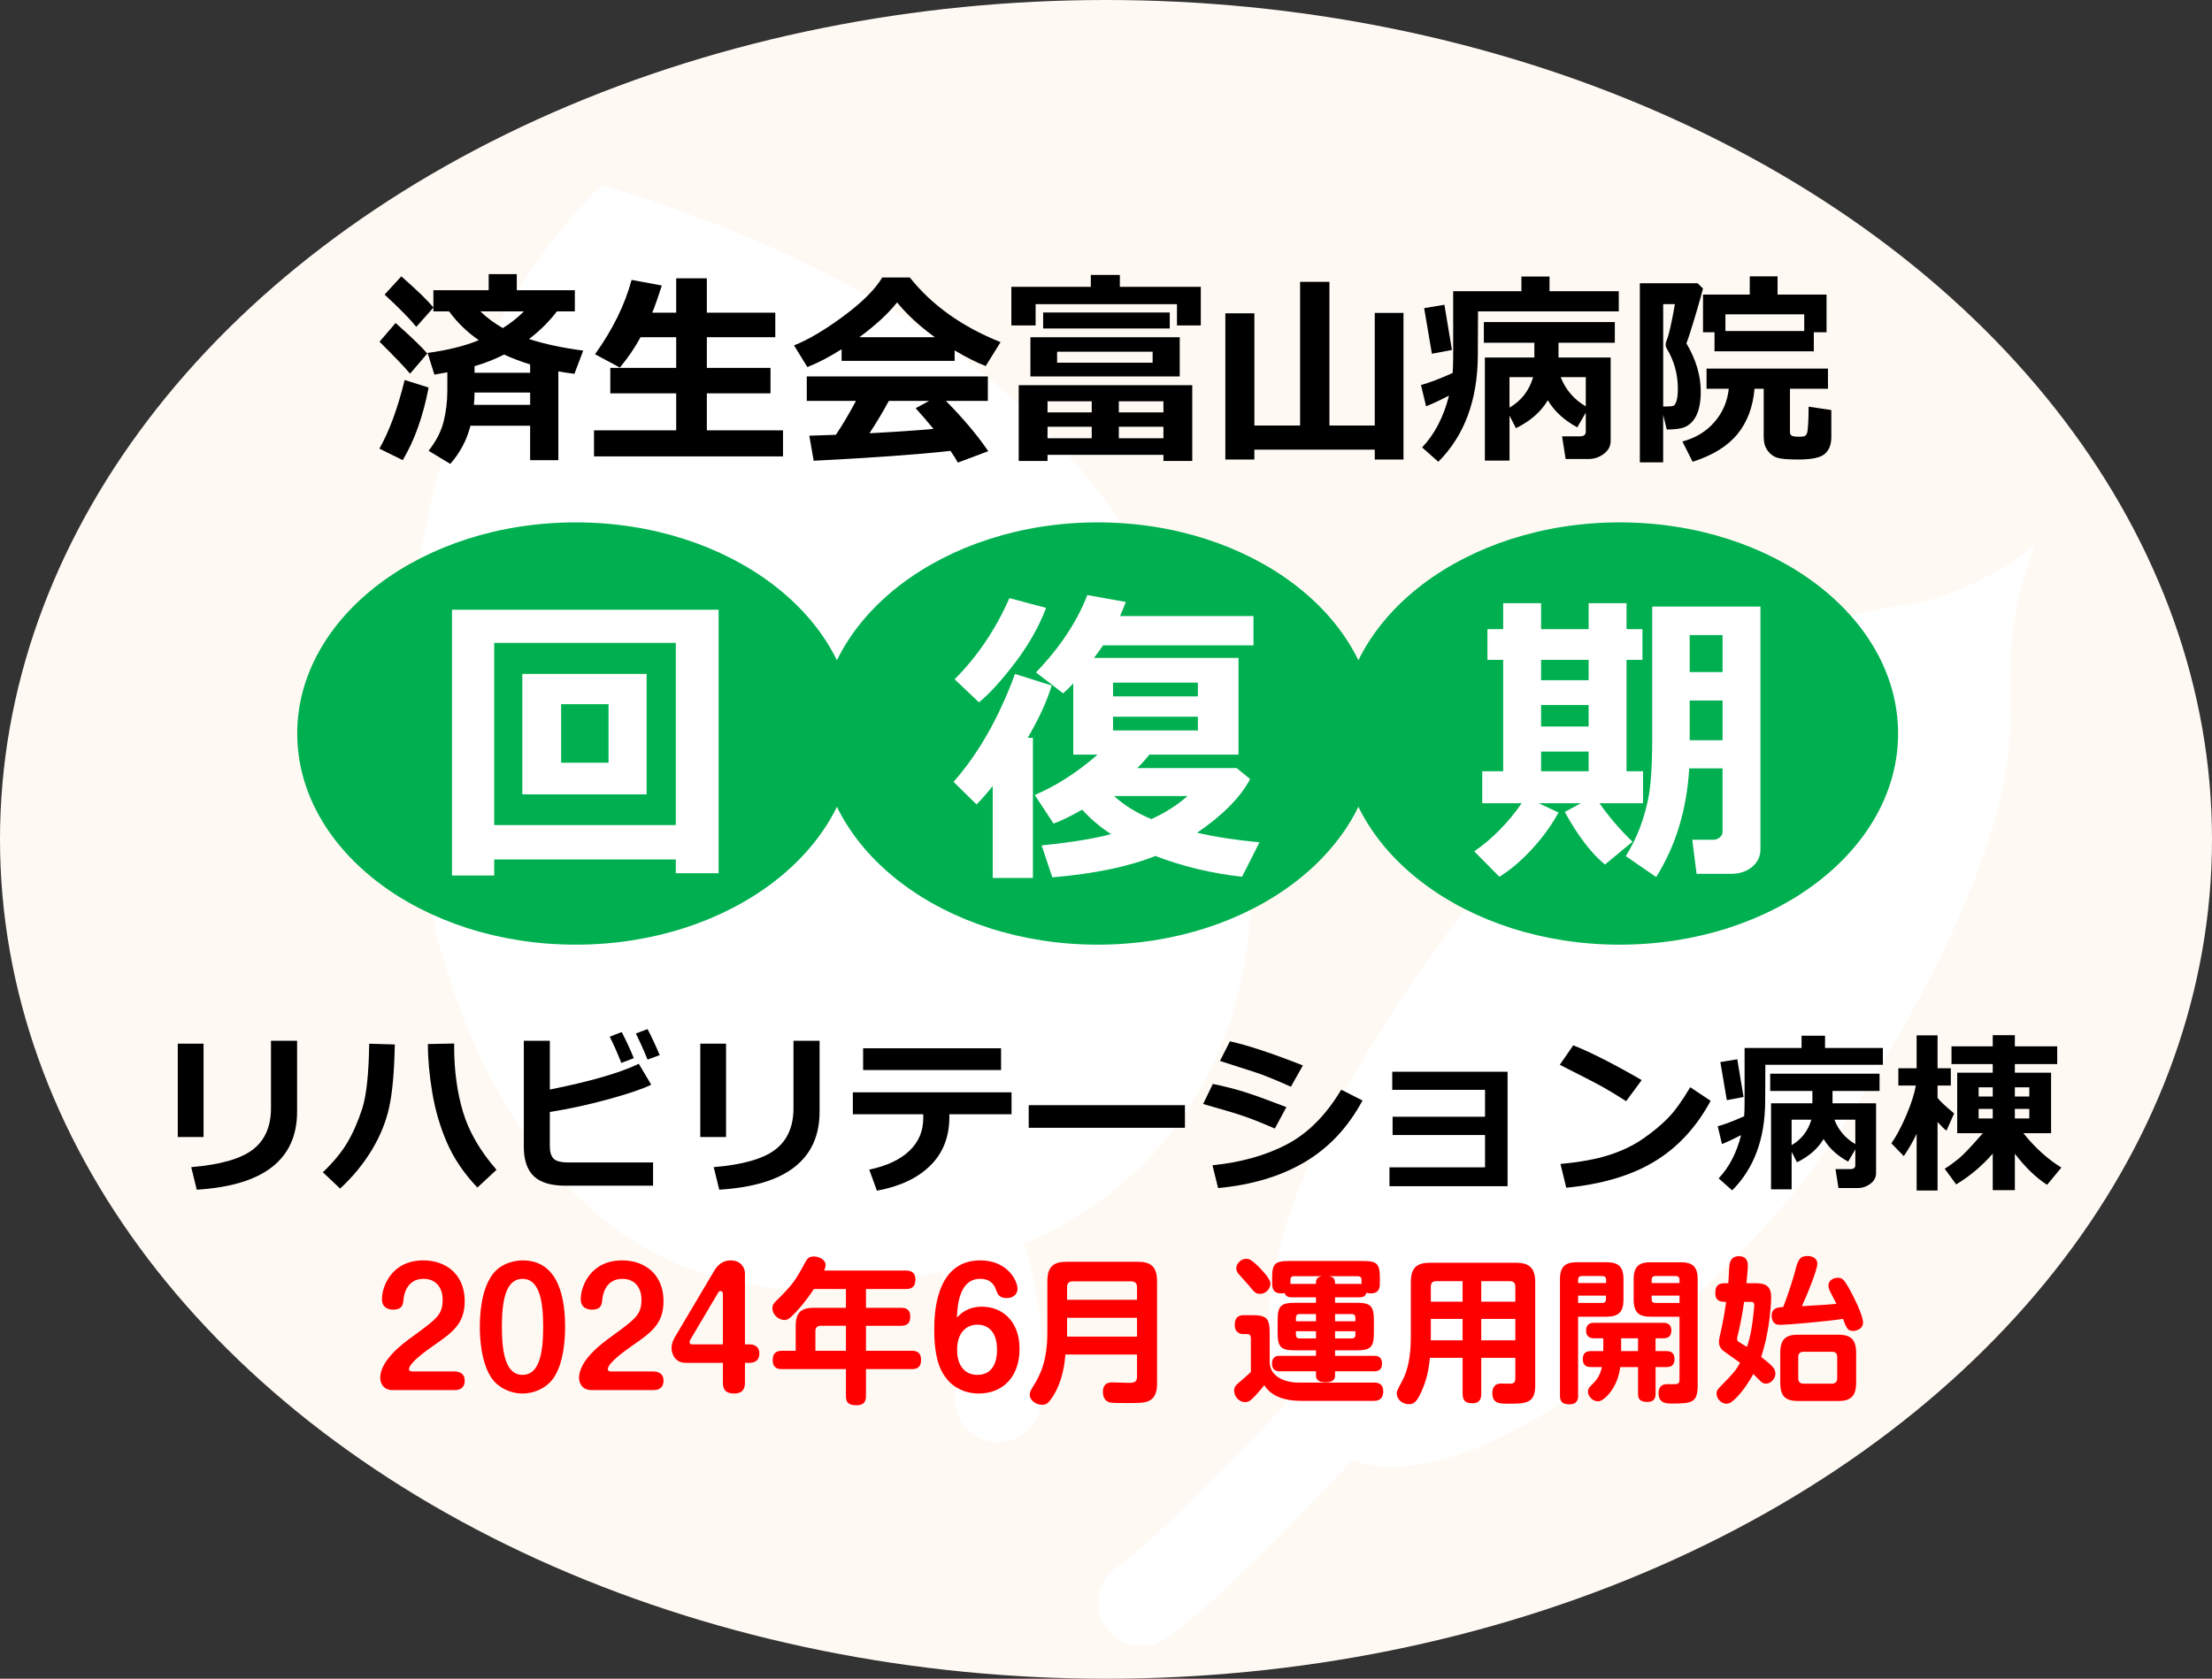 <?xml version="1.0" encoding="UTF-8"?>
<svg id="_レイヤー_1" data-name="レイヤー 1" xmlns="http://www.w3.org/2000/svg" width="254.52" height="193.2" viewBox="0 0 254.52 193.2">
  <rect x="0" y="0" width="254.52" height="193.2" fill="#333333" stroke="none"/>
  <defs>
    <style>
      .cls-1 {
        fill: #fff;
      }

      .cls-2 {
        fill: red;
      }

      .cls-3 {
        fill: #fff9f3;
      }

      .cls-4 {
        fill: #00b050;
      }
    </style>
  </defs>
  <ellipse class="cls-3" cx="127.26" cy="96.6" rx="127.26" ry="96.6"/>
  <path class="cls-1" d="M139.603,80.389c-10.569-26.752-28.404-46.238-70.349-59.119-28.734,28.404-26.422,79.596-11.56,105.027,13.044,22.32,31.939,25.048,50.657,20.024,1.315,4.32,2.164,10.542,1.566,13.735-.509,2.714,1.279,5.326,3.993,5.835.312.059.621.087.927.087,2.358,0,4.458-1.677,4.909-4.08.76-4.056.186-12.146-1.94-18.766,23.678-9.924,32.127-36.593,21.796-62.742Z"/>
  <path class="cls-1" d="M234.167,62.468c-2.422,2.862-10.433,6.563-14.092,7.046-11.67,1.541-25.541,5.505-42.936,24.881-15.792,17.591-38.113,50.605-29.079,67.084-7.195,7.631-16.011,16.529-19.46,18.789-2.31,1.513-2.956,4.612-1.442,6.922.959,1.465,2.557,2.26,4.187,2.26.939,0,1.891-.265,2.735-.818,4.837-3.169,15.304-13.974,21.524-20.581,16.682,5.733,45.686-23.397,53.02-33.583,7.927-11.009,22.899-35.229,22.679-51.743-.094-7.049-.22-11.45,2.862-20.257Z"/>
  <ellipse class="cls-4" cx="66.24" cy="84.42" rx="32.04" ry="24.3"/>
  <ellipse class="cls-4" cx="126.3" cy="84.42" rx="31.98" ry="24.3"/>
  <ellipse class="cls-4" cx="186.36" cy="84.42" rx="32.04" ry="24.3"/>
  <g>
    <path d="M49.317,44.601c-.625,3.289-1.617,6.074-2.977,8.355l-2.684-1.324c1.133-1.992,2.102-4.625,2.906-7.898l2.754.867ZM49.164,40.687l-1.98,2.32c-.609-.734-1.781-1.961-3.516-3.68l1.852-2.156c1.898,1.695,3.113,2.867,3.645,3.516ZM54.133,48.996c-.414,1.633-1.188,3.098-2.32,4.395l-2.496-1.512c.875-1.117,1.453-2.246,1.734-3.387s.422-2.316.422-3.527v-2.121l-1.488.27-.785-2.496c2.312-.312,4.277-.801,5.895-1.465-1.336-.922-2.477-2.027-3.422-3.316h-1.805v-.434l-1.969,2.215c-.711-.891-1.926-2.129-3.645-3.715l1.922-2.098c1.844,1.617,3.074,2.812,3.691,3.586v-1.992h6.363v-1.852h3.234v1.852h6.68v2.438h-2.062c-.914,1.195-1.984,2.254-3.211,3.176,1.734.57,3.812,1.016,6.234,1.336l-1.008,2.672c-.594-.07-1.211-.164-1.852-.281v10.219h-3.246v-3.961h-6.867ZM54.602,45.175c0,.438-.023.91-.07,1.418h6.469v-1.418h-6.398ZM54.602,42.14v.762h6.398v-.961c-1.062-.328-2.062-.707-3-1.137-1.07.547-2.203.992-3.398,1.336ZM57.86,37.757c.922-.578,1.73-1.219,2.426-1.922h-5.016c.75.727,1.613,1.367,2.59,1.922Z"/>
    <path d="M90.098,52.523h-21.75v-3h9.457v-4.254h-7.582v-2.93h7.582v-3.527h-4.102c-.656,1.203-1.449,2.367-2.379,3.492l-2.859-1.535c2.031-2.836,3.434-5.688,4.207-8.555l3.48.645c-.406,1.273-.773,2.316-1.102,3.129h2.754v-3.961h3.527v3.961h7.875v2.824h-7.875v3.527h7.324v2.93h-7.324v4.254h8.766v3Z"/>
    <path d="M109.844,41.531h-13.008v-1.336c-1.445.906-2.758,1.59-3.938,2.051l-1.535-2.496c1.68-.672,3.592-1.805,5.736-3.398s3.615-3.066,4.412-4.418h3.176c2.539,3.195,6.02,5.676,10.441,7.441l-1.711,2.754c-1.109-.438-2.301-1.039-3.574-1.805v1.207ZM109.364,51.89c-3.711.414-8.957.793-15.738,1.137l-.504-2.883,3.059-.105c.828-1.25,1.598-2.551,2.309-3.902h-5.66v-2.812h20.836v2.812h-4.828c1.992,2.016,3.617,3.945,4.875,5.789l-3.504,1.312c-.18-.352-.461-.801-.844-1.348ZM98.875,38.812h8.695c-1.797-1.312-3.246-2.648-4.348-4.008-1.039,1.305-2.488,2.641-4.348,4.008ZM100.047,49.863c3.086-.164,5.539-.332,7.359-.504-.766-.938-1.449-1.73-2.051-2.379l1.559-.844h-4.641c-.688,1.273-1.43,2.516-2.227,3.727Z"/>
    <path d="M138.168,37.453h-2.742v-2.449h-16.266v2.449h-2.789v-4.441h9.141v-1.371h3.34v1.371h9.316v4.441ZM133.868,52.347h-13.336v.703h-3.316v-8.719h19.969v8.719h-3.316v-.703ZM135.743,43.324h-17.18v-4.512h17.18v4.512ZM134.594,37.804h-14.566v-1.84h14.566v1.84ZM125.618,46.183h-5.086v1.277h5.086v-1.277ZM120.532,50.437h5.086v-1.324h-5.086v1.324ZM132.625,41.742v-1.266h-10.992v1.266h10.992ZM133.868,47.46v-1.277h-5.133v1.277h5.133ZM128.735,50.437h5.133v-1.324h-5.133v1.324Z"/>
    <path d="M144.332,52.886h-3.34v-16.828h3.34v12.914h5.262v-16.535h3.375v16.535h5.215v-12.961h3.305v16.875h-3.305v-1.137h-13.852v1.137Z"/>
    <path d="M166.727,45.527c-1.016.531-1.895.941-2.637,1.23l-.586-2.449c.914-.242,2.129-.703,3.645-1.383.039-.555.059-1.18.059-1.875v-7.535h7.852v-1.688h3.234v1.688h7.969v2.32h-16.195l-.023,5.051c-.023,5.164-1.539,9.25-4.547,12.258l-1.863-1.652c1.445-1.523,2.477-3.512,3.094-5.965ZM167.067,40.277l-2.309.434-.891-5.25,2.332-.387.867,5.203ZM185.325,50.765c0,.586-.262,1.076-.785,1.471s-1.117.592-1.781.592h-2.613l-.41-2.613h2.086c.43,0,.645-.184.645-.551v-2.168l-.984,1.688c-1.508-.82-2.637-1.859-3.387-3.117-.789,1.328-2.012,2.398-3.668,3.211l-.738-1.441v5.168h-2.836v-11.859h5.695v-1.699h-5.812v-2.379h15.07v2.379h-6.48v1.699h6v9.621ZM176.407,43.406h-2.719v3.504c1.359-.789,2.266-1.957,2.719-3.504ZM182.465,46.769v-3.363h-2.883c.555,1.438,1.516,2.559,2.883,3.363Z"/>
    <path d="M195.954,33.199c-.117.5-.414,1.553-.891,3.158s-.816,2.658-1.02,3.158c1.102,1.859,1.652,3.707,1.652,5.543,0,.773-.076,1.443-.229,2.01s-.383,1.031-.691,1.395-.676.615-1.102.756-1.057.211-1.893.211l-.41-1.688v5.473h-2.684v-20.613h6.645l.621.598ZM191.372,46.781h.352c.391,0,.66-.025.809-.076s.273-.242.375-.574.152-.795.152-1.389c0-1.68-.426-3.223-1.277-4.629-.086-.148-.129-.301-.129-.457,0-.125.027-.254.082-.387.273-.633.602-2.055.984-4.266h-1.348v11.777ZM201.883,44.742c-.18,2.094-.836,3.834-1.969,5.221s-2.852,2.447-5.156,3.182l-1.172-2.332c1.531-.414,2.766-1.168,3.703-2.262s1.48-2.363,1.629-3.809h-2.555v-2.32h13.969v2.32h-4.371v4.992c0,.188.066.322.199.404s.402.123.809.123.65-.033.732-.1.15-.152.205-.258.102-.439.141-1.002.059-1.262.059-2.098l2.613.387v3.117c0,.836-.244,1.475-.732,1.916s-1.51.662-3.064.662c-1.188,0-1.998-.068-2.432-.205s-.801-.41-1.102-.82-.451-.936-.451-1.576v-5.543h-1.055ZM208.704,40.429h-11.426v-2.191h-1.324v-4.336h5.379v-2.098h3.199v2.098h5.637v4.336h-1.465v2.191ZM198.532,38.097h9.07v-1.922h-9.07v1.922Z"/>
  </g>
  <g>
    <path d="M23.421,130.86h-2.965v-10.744h2.965v10.744ZM34.185,127.915c0,5.532-3.849,8.533-11.546,9.002l-.636-2.593c3.34-.281,5.705-.956,7.094-2.026,1.39-1.07,2.084-2.658,2.084-4.765v-7.75h3.004v8.131Z"/>
    <path d="M45.428,120.205c-.059,3.099-.272,5.498-.641,7.197-.369,1.7-1.037,3.35-2.006,4.952s-2.184,3.081-3.645,4.438l-1.986-1.879c1.207-1.155,2.14-2.285,2.799-3.391.659-1.105,1.233-2.409,1.722-3.909s.76-3.999.812-7.495l2.945.088ZM57.131,134.628l-2.202,2.045c-1.526-1.604-2.686-3.312-3.479-5.123-.793-1.81-1.36-3.731-1.703-5.763-.343-2.032-.514-3.909-.514-5.631l3.024-.059v.343c0,2.766.341,5.281,1.022,7.544s1.965,4.478,3.851,6.644Z"/>
    <path d="M75.145,136.457h-10.098c-1.67,0-2.883-.369-3.64-1.105-.757-.737-1.135-1.859-1.135-3.366v-12.202h2.994v5.607c4.677-.933,8.089-1.921,10.235-2.965l1.429,2.407c-.939.476-2.583,1.036-4.932,1.678-2.348.643-4.592,1.13-6.732,1.463v3.953c0,.633.139,1.101.416,1.404.277.303.866.455,1.766.455h9.697v2.671ZM72.924,121.78l-1.428.548c-.535-1.324-.982-2.329-1.341-3.014l1.38-.538c.548,1.05,1.011,2.052,1.389,3.004ZM75.909,121.428l-1.399.519c-.431-1.07-.881-2.071-1.351-3.004l1.351-.509c.482.926.949,1.924,1.399,2.994Z"/>
    <path d="M83.541,130.86h-2.965v-10.744h2.965v10.744ZM94.305,127.915c0,5.532-3.849,8.533-11.546,9.002l-.636-2.593c3.34-.281,5.705-.956,7.094-2.026,1.39-1.07,2.084-2.658,2.084-4.765v-7.75h3.004v8.131Z"/>
    <path d="M116.39,128.238h-7.153v.303c0,2.29-.729,4.155-2.187,5.597s-3.508,2.407-6.15,2.896l-.881-2.427c1.996-.417,3.531-1.133,4.604-2.148,1.073-1.014,1.61-2.275,1.61-3.782v-.44h-8.102v-2.525h18.259v2.525ZM115.186,123.15h-15.872v-2.505h15.872v2.505Z"/>
    <path d="M136.342,129.794h-17.976v-2.603h17.976v2.603Z"/>
    <path d="M148.016,127.416l-1.331,2.466c-1.448-.632-2.641-1.109-3.576-1.428-.937-.32-2.494-.786-4.673-1.399l1.116-2.31c1.363.281,2.604.599,3.723.954,1.119.356,2.699.928,4.741,1.717ZM156.774,126.653c-1.657,3.086-3.87,5.447-6.64,7.084-2.769,1.638-6.095,2.636-9.976,2.994l-.646-2.622c3.341-.346,6.212-1.158,8.616-2.437,2.404-1.279,4.47-3.366,6.199-6.263l2.446,1.243ZM149.914,122.621l-1.38,2.446c-.711-.32-1.445-.636-2.202-.949s-1.373-.544-1.849-.695l-4.11-1.321,1.146-2.261c2.08.463,4.879,1.39,8.396,2.779Z"/>
    <path d="M173.467,136.517h-13.592v-2.172h10.999v-3.719h-10.637v-2.104h10.637v-3.092h-10.676v-2.084h13.269v13.171Z"/>
    <path d="M188.898,124.305l-1.79,2.427c-.966-.62-1.822-1.142-2.568-1.566-.747-.424-2.436-1.298-5.064-2.623l1.546-2.241c2.049.815,4.674,2.15,7.877,4.002ZM196.834,126.692c-1.657,3.06-3.82,5.392-6.488,6.997s-6.044,2.606-10.127,3.004l-.666-2.74c2.231-.202,4.091-.542,5.578-1.018s2.79-1.101,3.909-1.874c1.118-.773,2.071-1.559,2.857-2.358.785-.799,1.648-1.992,2.588-3.577l2.349,1.565Z"/>
    <path d="M200.337,130.636c-.849.443-1.582.786-2.202,1.027l-.489-2.045c.764-.202,1.778-.587,3.044-1.154.032-.463.049-.985.049-1.566v-6.292h6.556v-1.409h2.701v1.409h6.653v1.937h-13.522l-.02,4.218c-.02,4.312-1.286,7.724-3.797,10.235l-1.556-1.38c1.206-1.272,2.067-2.932,2.583-4.98ZM200.621,126.252l-1.927.362-.744-4.384,1.947-.323.724,4.345ZM215.867,135.009c0,.489-.219.899-.656,1.228-.437.33-.933.494-1.487.494h-2.182l-.343-2.182h1.742c.358,0,.538-.153.538-.46v-1.811l-.822,1.409c-1.259-.685-2.201-1.552-2.828-2.603-.658,1.109-1.68,2.003-3.062,2.681l-.616-1.204v4.315h-2.368v-9.902h4.756v-1.419h-4.854v-1.986h12.583v1.986h-5.411v1.419h5.011v8.033ZM208.419,128.864h-2.27v2.926c1.135-.659,1.892-1.634,2.27-2.926ZM213.479,131.673v-2.809h-2.407c.463,1.201,1.266,2.137,2.407,2.809Z"/>
    <path d="M220.534,130.489c-.417.881-.91,1.735-1.478,2.563l-1.429-1.468c.594-.854,1.17-1.939,1.728-3.253s.921-2.448,1.091-3.4h-2.016v-1.986h2.104v-3.787h2.407v3.787h1.526v1.986h-1.526v1.419c.274.365.91.962,1.908,1.791l-.881,1.986c-.293-.228-.636-.561-1.027-.998v7.887h-2.407v-6.527ZM229.291,132.768c-1.227,1.409-2.629,2.59-4.207,3.542l-1.321-1.801c.548-.346,1.088-.735,1.619-1.169.531-.434,1.453-1.408,2.765-2.921h-2.945v-6.967h4.09v-.988h-4.746v-2.045h4.746v-1.282h2.544v1.282h4.873v2.045h-4.873v.988h4.169v6.967h-3.19c1.363,1.689,2.821,3.007,4.374,3.953l-1.644,1.986c-1.278-.822-2.515-2.016-3.709-3.582v4.198h-2.544v-4.208ZM227.667,126.193h1.624v-1.057h-1.624v1.057ZM229.291,127.621h-1.624v1.096h1.624v-1.096ZM231.835,126.193h1.664v-1.057h-1.664v1.057ZM233.499,127.621h-1.664v1.096h1.664v-1.096Z"/>
  </g>
  <g>
    <path class="cls-2" d="M45.188,159.98c-1.26,0-1.44-1.044-1.44-1.404,0-2.053,2.719-4.033,3.619-4.682,2.917-2.125,3.565-2.593,3.565-4.321,0-1.386-.774-2.395-2.196-2.395-1.98,0-2.269,1.909-2.305,2.376-.054.504-.09,1.17-1.207,1.17-.306,0-1.278-.09-1.278-1.206,0-1.44,1.098-4.465,4.771-4.465,2.611,0,4.753,1.62,4.753,4.681,0,2.629-1.387,3.601-3.673,5.186-.756.54-2.737,1.927-2.737,2.665,0,.216.252.252.432.252h4.808c.342,0,1.17.09,1.17,1.062,0,1.08-.937,1.08-1.17,1.08h-7.112Z"/>
    <path class="cls-2" d="M65.023,152.705c0,1.117-.09,4.195-1.405,5.996-.756,1.008-2.088,1.674-3.493,1.674-1.495,0-2.809-.738-3.493-1.674-1.314-1.836-1.422-4.844-1.422-5.996,0-1.314.126-4.177,1.422-5.978,1.026-1.44,2.773-1.674,3.493-1.674,4.339,0,4.897,4.735,4.897,7.652ZM57.748,152.705c0,3.115.486,5.528,2.377,5.528,1.908,0,2.376-2.449,2.376-5.528,0-3.115-.486-5.527-2.376-5.527-1.909,0-2.377,2.431-2.377,5.527Z"/>
    <path class="cls-2" d="M68.065,159.98c-1.26,0-1.44-1.044-1.44-1.404,0-2.053,2.719-4.033,3.619-4.682,2.917-2.125,3.565-2.593,3.565-4.321,0-1.386-.774-2.395-2.197-2.395-1.981,0-2.269,1.909-2.305,2.376-.054.504-.09,1.17-1.207,1.17-.306,0-1.278-.09-1.278-1.206,0-1.44,1.098-4.465,4.771-4.465,2.611,0,4.753,1.62,4.753,4.681,0,2.629-1.386,3.601-3.673,5.186-.756.54-2.737,1.927-2.737,2.665,0,.216.252.252.432.252h4.808c.342,0,1.17.09,1.17,1.062,0,1.08-.937,1.08-1.17,1.08h-7.112Z"/>
    <path class="cls-2" d="M78.893,156.847c-1.062,0-1.62-.828-1.62-1.729,0-.504.216-.955.378-1.225l4.556-7.688c.324-.541.918-1.152,1.854-1.152,1.206,0,1.656.864,1.656,1.494v8.174h.486c.342,0,1.17.072,1.17,1.044,0,1.081-.937,1.081-1.17,1.081h-.486v2.323c0,.72-.342,1.206-1.224,1.206-.774,0-1.314-.27-1.314-1.206v-2.323h-4.286ZM83.178,154.722v-5.815c0-.072-.036-.324-.27-.324-.126,0-.216.072-.271.18l-3.205,5.419c-.054.09-.09.18-.09.27,0,.216.18.27.306.27h3.529Z"/>
    <path class="cls-2" d="M104.231,146.224c.252,0,1.099,0,1.099,1.008,0,.811-.36,1.117-1.099,1.117h-4.591v2.161h4.015c.36,0,1.081.036,1.081.99,0,.72-.27,1.08-1.081,1.08h-4.015v2.881h5.258c.378,0,1.08.018,1.08,1.044,0,1.008-.648,1.062-1.08,1.062h-5.258v3.061c0,.414-.036,1.098-1.098,1.098-.99,0-1.207-.396-1.207-1.098v-3.061h-7.346c-.324,0-1.08,0-1.08-1.044,0-1.026.702-1.062,1.08-1.062h1.566v-2.863c0-1.621.703-2.088,2.089-2.088h3.691v-2.161h-3.691c-.27.432-1.062,1.584-2.035,2.628-.828.864-1.026.937-1.35.937-.703,0-1.387-.648-1.387-1.333,0-.414.198-.63.432-.864,1.854-1.8,2.233-2.358,3.349-4.447.216-.396.414-.666.99-.666.612,0,1.351.36,1.351.99,0,.198-.072.396-.162.63h9.398ZM97.335,155.46v-2.881h-2.899c-.378,0-.612.198-.612.612v2.269h3.511Z"/>
    <path class="cls-2" d="M112.991,150.383c2.214,0,4.321,1.53,4.321,4.879,0,3.079-1.819,5.113-4.7,5.113-1.656,0-2.899-.756-3.565-1.548-.648-.756-1.548-2.089-1.548-5.744,0-1.531,0-8.03,5.293-8.03,3.079,0,4.285,2.287,4.285,3.277,0,.522-.378,1.062-1.224,1.062-.9,0-1.062-.433-1.278-1.026-.108-.271-.432-1.188-1.783-1.188-2.431,0-2.629,3.079-2.683,4.447.396-.396,1.188-1.242,2.881-1.242ZM110.128,155.352c0,2.017,1.081,2.881,2.323,2.881,2.269,0,2.269-2.431,2.269-2.881,0-2.557-1.495-2.899-2.233-2.899-1.368,0-2.359.99-2.359,2.899Z"/>
    <path class="cls-2" d="M122.583,155.892c-.072.9-.271,2.971-1.405,4.771-.558.882-.81,1.008-1.296,1.008-.756,0-1.404-.594-1.404-1.134,0-.324.144-.576.414-1.008.846-1.333,1.621-3.007,1.621-6.176v-5.888c0-1.765.774-2.251,2.232-2.251h8.157c1.422,0,2.232.468,2.232,2.251v11.757c0,.432,0,1.639-1.008,2.035-.54.216-1.062.216-2.628.216-.63,0-1.603,0-1.873-.09-.63-.216-.72-.846-.72-1.17,0-1.116.774-1.116,1.098-1.116.306,0,1.621.054,1.891.054.486,0,.936-.036.936-.685v-2.575h-8.246ZM130.829,149.591v-1.458c0-.432-.216-.666-.666-.666h-6.716c-.468,0-.667.234-.667.666v1.458h8.048ZM122.781,151.662v2.161h8.048v-2.161h-8.048Z"/>
    <path class="cls-2" d="M158.136,159.116c.594,0,1.026.27,1.026,1.008,0,.648-.288,1.098-1.062,1.098h-8.354c-2.989,0-3.889-1.242-4.285-1.8-.396.54-.936,1.098-1.026,1.207-.468.486-.702.738-1.206.738-.612,0-1.225-.63-1.225-1.296,0-.486.216-.684.738-1.116.396-.342.918-.792,1.188-1.062v-3.835c0-.144,0-.522-.414-.522h-.45c-.576,0-.99-.342-.99-1.026,0-.81.306-1.152,1.116-1.152h.882c1.656,0,2.017.36,2.017,2.017v3.385c0,1.513,1.512,2.359,3.367,2.359h8.679ZM144.866,145.828c.486.486,1.314,1.387,1.314,1.891,0,.594-.522,1.188-1.188,1.188-.504,0-.63-.162-1.314-.99-.198-.234-1.099-1.207-1.261-1.422-.09-.144-.162-.342-.162-.541,0-.594.612-1.08,1.099-1.08.342,0,.54,0,1.512.954ZM153.617,149.303v.63h2.449c1.62,0,2.017.324,2.017,2.017v1.44c0,1.656-.36,2.017-2.017,2.017h-2.449v.63h4.483c.324,0,.918.036.918.882,0,.792-.486.9-.918.9h-4.483v.45c0,.324-.072.81-1.081.81-.846,0-1.116-.288-1.116-.81v-.45h-4.177c-.324,0-.882-.072-.882-.882,0-.648.324-.9.882-.9h4.177v-.63h-2.395c-1.639,0-2.017-.36-2.017-2.017v-1.44c0-1.657.378-2.017,2.017-2.017h2.395v-.63h-2.791c-.234,0-.666-.018-.81-.486-.09.018-.198.036-.396.036-.937,0-1.044-.594-1.044-1.152v-.684c0-1.548.324-1.891,1.873-1.891h8.643c1.548,0,1.873.342,1.873,1.891v.684c0,.468-.054,1.152-1.044,1.152-.288,0-.396-.036-.504-.072-.09.324-.234.522-.811.522h-2.791ZM152.122,146.872h-3.223c-.306,0-.414.162-.414.414v.468h2.935c0-.36,0-.774.702-.882ZM151.42,152.058v-.828h-1.873c-.306,0-.432.162-.432.432v.396h2.305ZM151.42,153.21h-2.305v.396c0,.252.108.432.432.432h1.873v-.828ZM156.407,147.754c.108,0,.126,0,.252.018v-.486c0-.27-.144-.414-.432-.414h-3.313c.648.108.703.432.703.882h2.791ZM153.617,152.058h2.34v-.396c0-.27-.144-.432-.414-.432h-1.926v.828ZM153.617,153.21v.828h1.926c.27,0,.414-.144.414-.432v-.396h-2.34Z"/>
    <path class="cls-2" d="M170.435,156.271v4.123c0,.45-.072,1.099-.99,1.099-.774,0-1.152-.234-1.152-1.099v-4.123h-3.763c-.144,1.422-.378,2.593-1.026,3.997-.54,1.152-.864,1.333-1.404,1.333-.756,0-1.386-.558-1.386-1.243,0-.252.018-.27.756-1.692.45-.9.864-2.431.864-4.699v-6.392c0-1.729.738-2.25,2.232-2.25h9.831c1.477,0,2.25.504,2.25,2.25v11.866c0,2.106-1.116,2.106-3.061,2.106-1.008,0-1.873,0-1.873-1.206,0-.648.27-1.117,1.026-1.117.162,0,.918.018,1.081.018.396,0,.54-.198.54-.684v-2.287h-3.925ZM168.292,149.807v-2.359h-3.043c-.432,0-.612.234-.612.612v1.747h3.655ZM168.292,151.788h-3.655v2.467h3.655v-2.467ZM170.435,149.807h3.925v-1.747c0-.378-.198-.612-.612-.612h-3.313v2.359ZM174.36,151.788h-3.925v2.467h3.925v-2.467Z"/>
    <path class="cls-2" d="M181.582,160.628c0,.252,0,.99-.99.99-.828,0-1.098-.324-1.098-.99v-13.414c0-1.513.684-1.945,1.944-1.945h3.421c1.333,0,1.945.486,1.945,1.945v2.358c0,1.422-.576,1.963-1.945,1.963h-3.277v9.093ZM184.806,147.664v-.378c0-.288-.162-.432-.432-.432h-2.359c-.36,0-.432.234-.432.432v.378h3.223ZM184.788,149.105h-3.205v.846h2.791c.306,0,.414-.18.414-.432v-.414ZM191.72,155.496c.27,0,.954,0,.954.918,0,.9-.648.918-.954.918h-1.225v3.061c0,.27,0,.954-.954.954-.918,0-1.062-.432-1.062-.954v-3.061h-2.053c-.27,2.377-1.854,3.943-2.539,3.943-.612,0-1.17-.54-1.17-1.116,0-.342.18-.522.414-.756.504-.486.955-.99,1.188-2.071h-1.242c-.271,0-.955,0-.955-.918,0-.918.667-.918.955-.918h1.404v-1.477h-1.081c-.234,0-.9-.036-.9-.882,0-.9.702-.9.954-.9h7.904c.234,0,.954,0,.954.882,0,.558-.288.9-.864.9h-.954v1.477h1.225ZM188.478,155.496v-1.477h-1.944v1.477h1.944ZM189.919,151.536c-1.242,0-1.944-.396-1.944-1.963v-2.358c0-1.477.63-1.945,1.944-1.945h3.457c1.333,0,1.963.468,1.963,1.945v12.189c0,2.017-.612,2.125-2.971,2.125-.576,0-1.53,0-1.53-1.188,0-1.044.774-1.044,1.026-1.044.162,0,.846.018.99,0,.324-.054.396-.18.396-.576v-7.184h-3.331ZM190.045,147.664h3.205v-.378c0-.27-.144-.432-.432-.432h-2.341c-.36,0-.432.234-.432.432v.378ZM190.045,149.105v.414c0,.288.144.432.432.432h2.773v-.846h-3.205Z"/>
    <path class="cls-2" d="M201.961,147.682c1.188,0,1.836.306,1.836,1.621,0,.486-.072,1.44-.18,2.359-.288,2.305-.702,3.673-.972,4.501,1.243.991,1.639,1.314,1.639,1.927,0,.576-.522,1.152-1.081,1.152-.396,0-.594-.216-1.458-1.116-.486.9-1.53,2.521-2.539,3.241-.126.09-.342.18-.558.18-.558,0-1.134-.522-1.134-1.17,0-.18,0-.36.342-.702,1.765-1.818,1.873-1.944,2.359-2.845-.306-.216-1.854-1.296-1.945-1.386-.378-.324-.486-.685-.486-1.009,0-.252.072-.54.234-1.26.288-1.296.45-2.287.594-3.349-.522,0-1.242,0-1.242-1.008,0-.774.27-1.135,1.098-1.135h.396c.108-1.944.126-2.161.18-2.358.072-.216.234-.756,1.044-.756.666,0,1.026.378,1.026,1.062,0,.468-.108,1.404-.162,2.052h1.008ZM200.683,149.825c-.216,1.603-.558,3.151-.756,3.961-.036.126-.054.234-.054.306,0,.144.054.234.162.324.018.018.648.396.973.594.414-1.242.612-2.34.792-4.177.018-.126.054-.468.054-.63,0-.378-.288-.378-.432-.378h-.738ZM206.588,146.152c.288-1.188.54-1.603,1.404-1.603.378,0,1.116.144,1.116.918,0,.63-1.116,3.457-1.782,4.861,2.683-.162,2.989-.18,3.979-.27-.09-.198-.594-1.152-.702-1.369-.126-.27-.216-.486-.216-.774,0-.504.522-.864,1.081-.864.54,0,.72.288,1.134.954.63,1.062,1.765,3.367,1.765,4.177,0,.846-.882.99-1.134.99-.648,0-.774-.324-1.17-1.386-1.621.27-6.464.684-7.076.684-.396,0-.667,0-.9-.288-.216-.27-.234-.576-.234-.738,0-.918.684-.972,1.332-1.026.612-1.548,1.225-3.547,1.405-4.267ZM213.574,159.152c0,1.584-.684,2.088-2.088,2.088h-4.556c-1.422,0-2.088-.486-2.088-2.088v-3.475c0-1.603.684-2.071,2.088-2.071h4.556c1.386,0,2.088.468,2.088,2.071v3.475ZM211.395,156.181c0-.414-.198-.612-.63-.612h-3.241c-.396,0-.612.198-.612.612v2.431c0,.414.198.63.612.63h3.241c.45,0,.63-.234.63-.63v-2.431Z"/>
  </g>
  <path class="cls-1" d="M77.76,98.914h-20.897v1.847h-4.854v-30.588h30.676v30.325h-4.925v-1.583ZM56.863,94.956h20.897v-20.967h-20.897v20.967ZM74.4,91.421h-14.3v-13.861h14.3v13.861ZM70.02,87.78v-6.737h-5.453v6.737h5.453Z"/>
  <path class="cls-1" d="M118.851,101.043h-4.626v-10.589c-.645.821-1.267,1.53-1.865,2.128l-2.639-2.603c2.85-3.225,5.207-7.364,7.071-12.418l4.222,1.337c-.563,1.829-1.484,3.834-2.762,6.016h.598v16.13ZM120.364,69.961c-.809,2.146-2,4.251-3.571,6.315s-2.955,3.583-4.151,4.556l-2.796-2.656c2.626-2.639,4.726-5.752,6.297-9.34l4.222,1.125ZM132.254,86.848c-.41.516-.873,1.032-1.389,1.548h11.432l1.549,1.266c-1.125,2.111-3.16,4.169-6.104,6.174,2.018.469,4.408.838,7.176,1.108l-2.004,3.958c-3.508-.387-6.832-1.185-9.975-2.393-3.072,1.231-7.024,2.052-11.855,2.463l-1.231-3.676c3.436-.352,6.098-.786,7.987-1.302-1.221-.786-2.329-1.724-3.325-2.814-1.278.739-2.375,1.272-3.29,1.601l-2.164-3.289c2.463-1.044,4.873-2.592,7.229-4.644h-2.797v-8.197c-.375.411-.762.792-1.161,1.144l-3.131-2.41c2.744-2.849,4.714-5.816,5.91-8.9l4.433.792c-.234.61-.457,1.149-.668,1.619h15.355v3.377h-17.309c-.223.329-.568.809-1.037,1.442h16.623v11.134h-10.256ZM128.069,80.146h9.762v-1.583h-9.762v1.583ZM137.831,82.485h-9.762v1.583h9.762v-1.583ZM132.483,94.271c1.666-.774,3.049-1.66,4.152-2.656h-8.443c1.148,1.055,2.578,1.941,4.291,2.656Z"/>
  <path class="cls-1" d="M179.329,93.514c-.81,1.478-1.842,2.894-3.096,4.248-1.255,1.354-2.492,2.401-3.712,3.14l-2.885-2.92c2.1-1.466,3.917-3.313,5.453-5.541h-4.538v-3.676h2.409v-12.823h-1.812v-3.536h1.812v-2.99h4.362v2.99h5.471v-2.99h4.362v2.99h1.829v3.536h-1.829v12.823h1.899v3.676h-5.013c1.079,1.548,2.346,3.025,3.8,4.433l-3.167,2.621c-1.56-1.267-3.102-3.283-4.626-6.051l1.848-1.002h-4.838l2.27,1.073ZM177.323,75.942v2.339h5.471v-2.339h-5.471ZM177.323,81.131v2.48h5.471v-2.48h-5.471ZM177.323,88.765h5.471v-2.269h-5.471v2.269ZM202.565,97.736c0,.809-.317,1.483-.95,2.023-.633.539-1.454.809-2.463.809h-3.939l-.493-3.922h2.445c.246,0,.48-.088.703-.264.223-.176.335-.387.335-.633v-7.317h-3.835c-.281,4.737-1.548,8.906-3.8,12.506l-3.5-2.41c.81-1.301,1.451-2.673,1.926-4.116.476-1.442.78-2.867.915-4.274s.202-3.16.202-5.259v-15.075h12.454v27.933ZM198.203,77.349v-4.256h-3.782v4.256h3.782ZM198.203,85.194v-4.573h-3.782v4.573h3.782Z"/>
</svg>